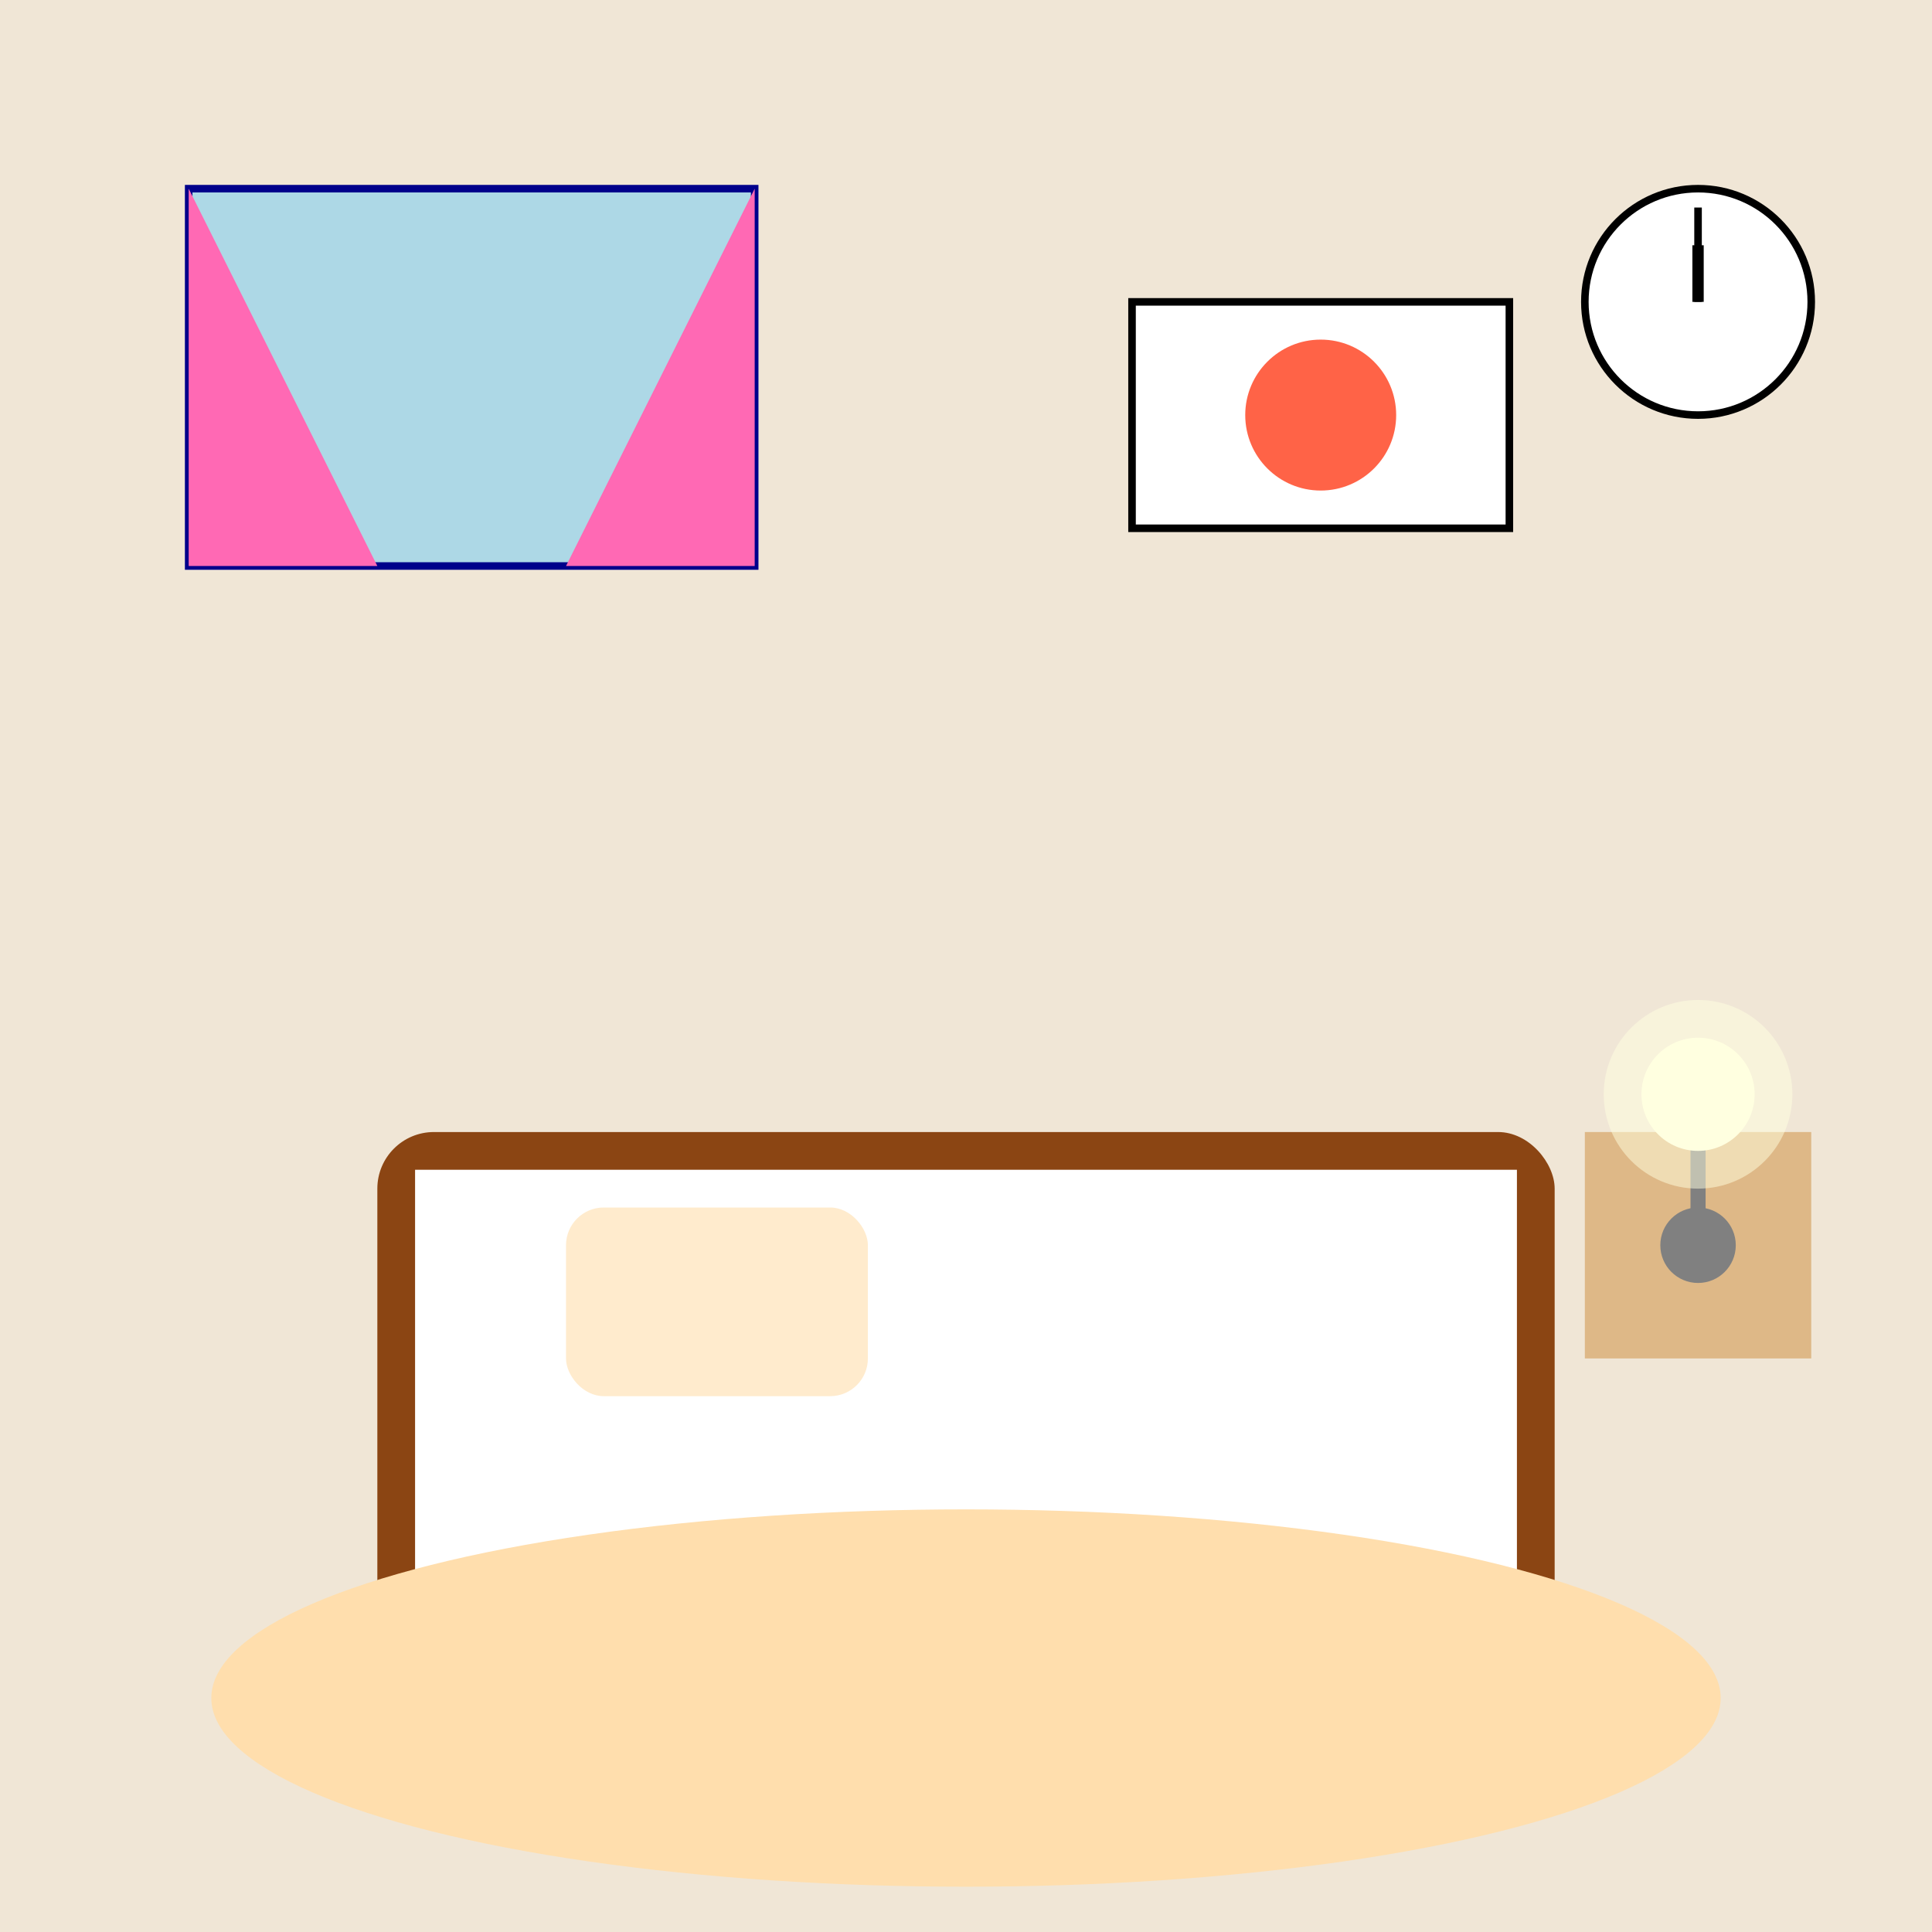 <!--

Generated by DrawGPT.
Free, open source, AI generated images in SVG, PNG, and HTML Canvas format.
https://drawgpt.ai

Created: 2024-12-30T15:38:13+00:00
-->
<svg viewBox="0 0 512 512" xmlns="http://www.w3.org/2000/svg">
  <title>Cozy Bedroom Retreat</title>
  <desc>A bedroom where everything is animated to create a peaceful and fun atmosphere. Even the curtains like to dance!</desc>
  
  <!-- Walls -->
  <rect id="walls" class="wall" x="0" y="0" width="512" height="512" fill="#f0e6d6">
    <animate attributeName="fill" values="#f0e6d6;#f2d8a7;#f0e6d6" dur="5s" repeatCount="indefinite" />
  </rect>
  
  <!-- Bed -->
  <rect id="bed-frame" class="bed" x="100" y="300" width="312" height="150" rx="15" ry="15" fill="#8B4513" />
  <rect id="bed-sheet" class="sheet" x="110" y="310" width="292" height="130" fill="#ffffff">
    <animateTransform attributeName="transform" type="translate" values="0,0;0,5;0,0" dur="5s" repeatCount="indefinite"/>
  </rect>
  <rect id="bed-pillow" class="pillow" x="150" y="320" width="80" height="50" rx="10" ry="10" fill="#ffebcd">
    <animate attributeName="fill" values="#ffebcd;#ffe4b5;#ffebcd" dur="5s" repeatCount="indefinite"/>
  </rect>
  
  <!-- Nightstand -->
  <rect id="nightstand" class="nightstand" x="420" y="300" width="60" height="60" fill="#deb887" />
  <circle id="lamp-base" class="lamp" cx="450" cy="330" r="10" fill="#808080">
    <animateTransform attributeName="transform" type="rotate" from="0 450 330" to="360 450 330" dur="5s" repeatCount="indefinite"/>
  </circle>
  <line id="lamp-arm" class="lamp-arm" x1="450" y1="330" x2="450" y2="290" stroke="#808080" stroke-width="4"/>
  <circle id="lamp-light" class="lamp-light" cx="450" cy="290" r="15" fill="#ffffe0">
    <animate attributeName="r" values="15;20;15" dur="5s" repeatCount="indefinite"/>
  </circle>
  
  <!-- Window -->
  <rect id="window" class="window" x="50" y="50" width="150" height="100" fill="#add8e6" stroke="#00008b" stroke-width="2"/>
  <!-- Curtains -->
  <path id="curtains-left" class="curtain" d="M50 50 L100 150 L50 150 Z" fill="#ff69b4">
    <animateTransform attributeName="transform" type="translate" values="0,0;5,0;0,0" dur="5s" repeatCount="indefinite"/>
  </path>
  <path id="curtains-right" class="curtain" d="M200 50 L150 150 L200 150 Z" fill="#ff69b4">
    <animateTransform attributeName="transform" type="translate" values="0,0;-5,0;0,0" dur="5s" repeatCount="indefinite"/>
  </path>
  
  <!-- Carpet -->
  <ellipse id="carpet" class="carpet" cx="256" cy="450" rx="200" ry="50" fill="#ffdead">
    <animate attributeName="fill" values="#ffdead;#fdd5b1;#ffdead" dur="5s" repeatCount="indefinite"/>
  </ellipse>
  
  <!-- Lamp Glow -->
  <circle id="glow" class="glow" cx="450" cy="290" r="25" fill="rgba(255, 255, 224, 0.5)">
    <animate attributeName="opacity" values="0.5;1;0.5" dur="5s" repeatCount="indefinite"/>
  </circle>
  
  <!-- Wall Art -->
  <rect id="art-frame" class="art" x="300" y="80" width="100" height="60" fill="#ffffff" stroke="#000000" stroke-width="2"/>
  <circle id="art-decor" class="art-decor" cx="350" cy="110" r="20" fill="#ff6347">
    <animate attributeName="fill" values="#ff6347;#4682b4;#ff6347" dur="5s" repeatCount="indefinite"/>
  </circle>
  
  <!-- Animated Clock -->
  <circle id="clock-face" class="clock" cx="450" cy="80" r="30" fill="#ffffff" stroke="#000000" stroke-width="2"/>
  <line id="clock-hour" class="clock-hand hour" x1="450" y1="80" x2="450" y2="65" stroke="#000000" stroke-width="3">
    <animateTransform attributeName="transform" type="rotate" from="0 450 80" to="360 450 80" dur="12s" repeatCount="indefinite"/>
  </line>
  <line id="clock-minute" class="clock-hand minute" x1="450" y1="80" x2="450" y2="55" stroke="#000000" stroke-width="2">
    <animateTransform attributeName="transform" type="rotate" from="0 450 80" to="360 450 80" dur="60s" repeatCount="indefinite"/>
  </line>
  
</svg>